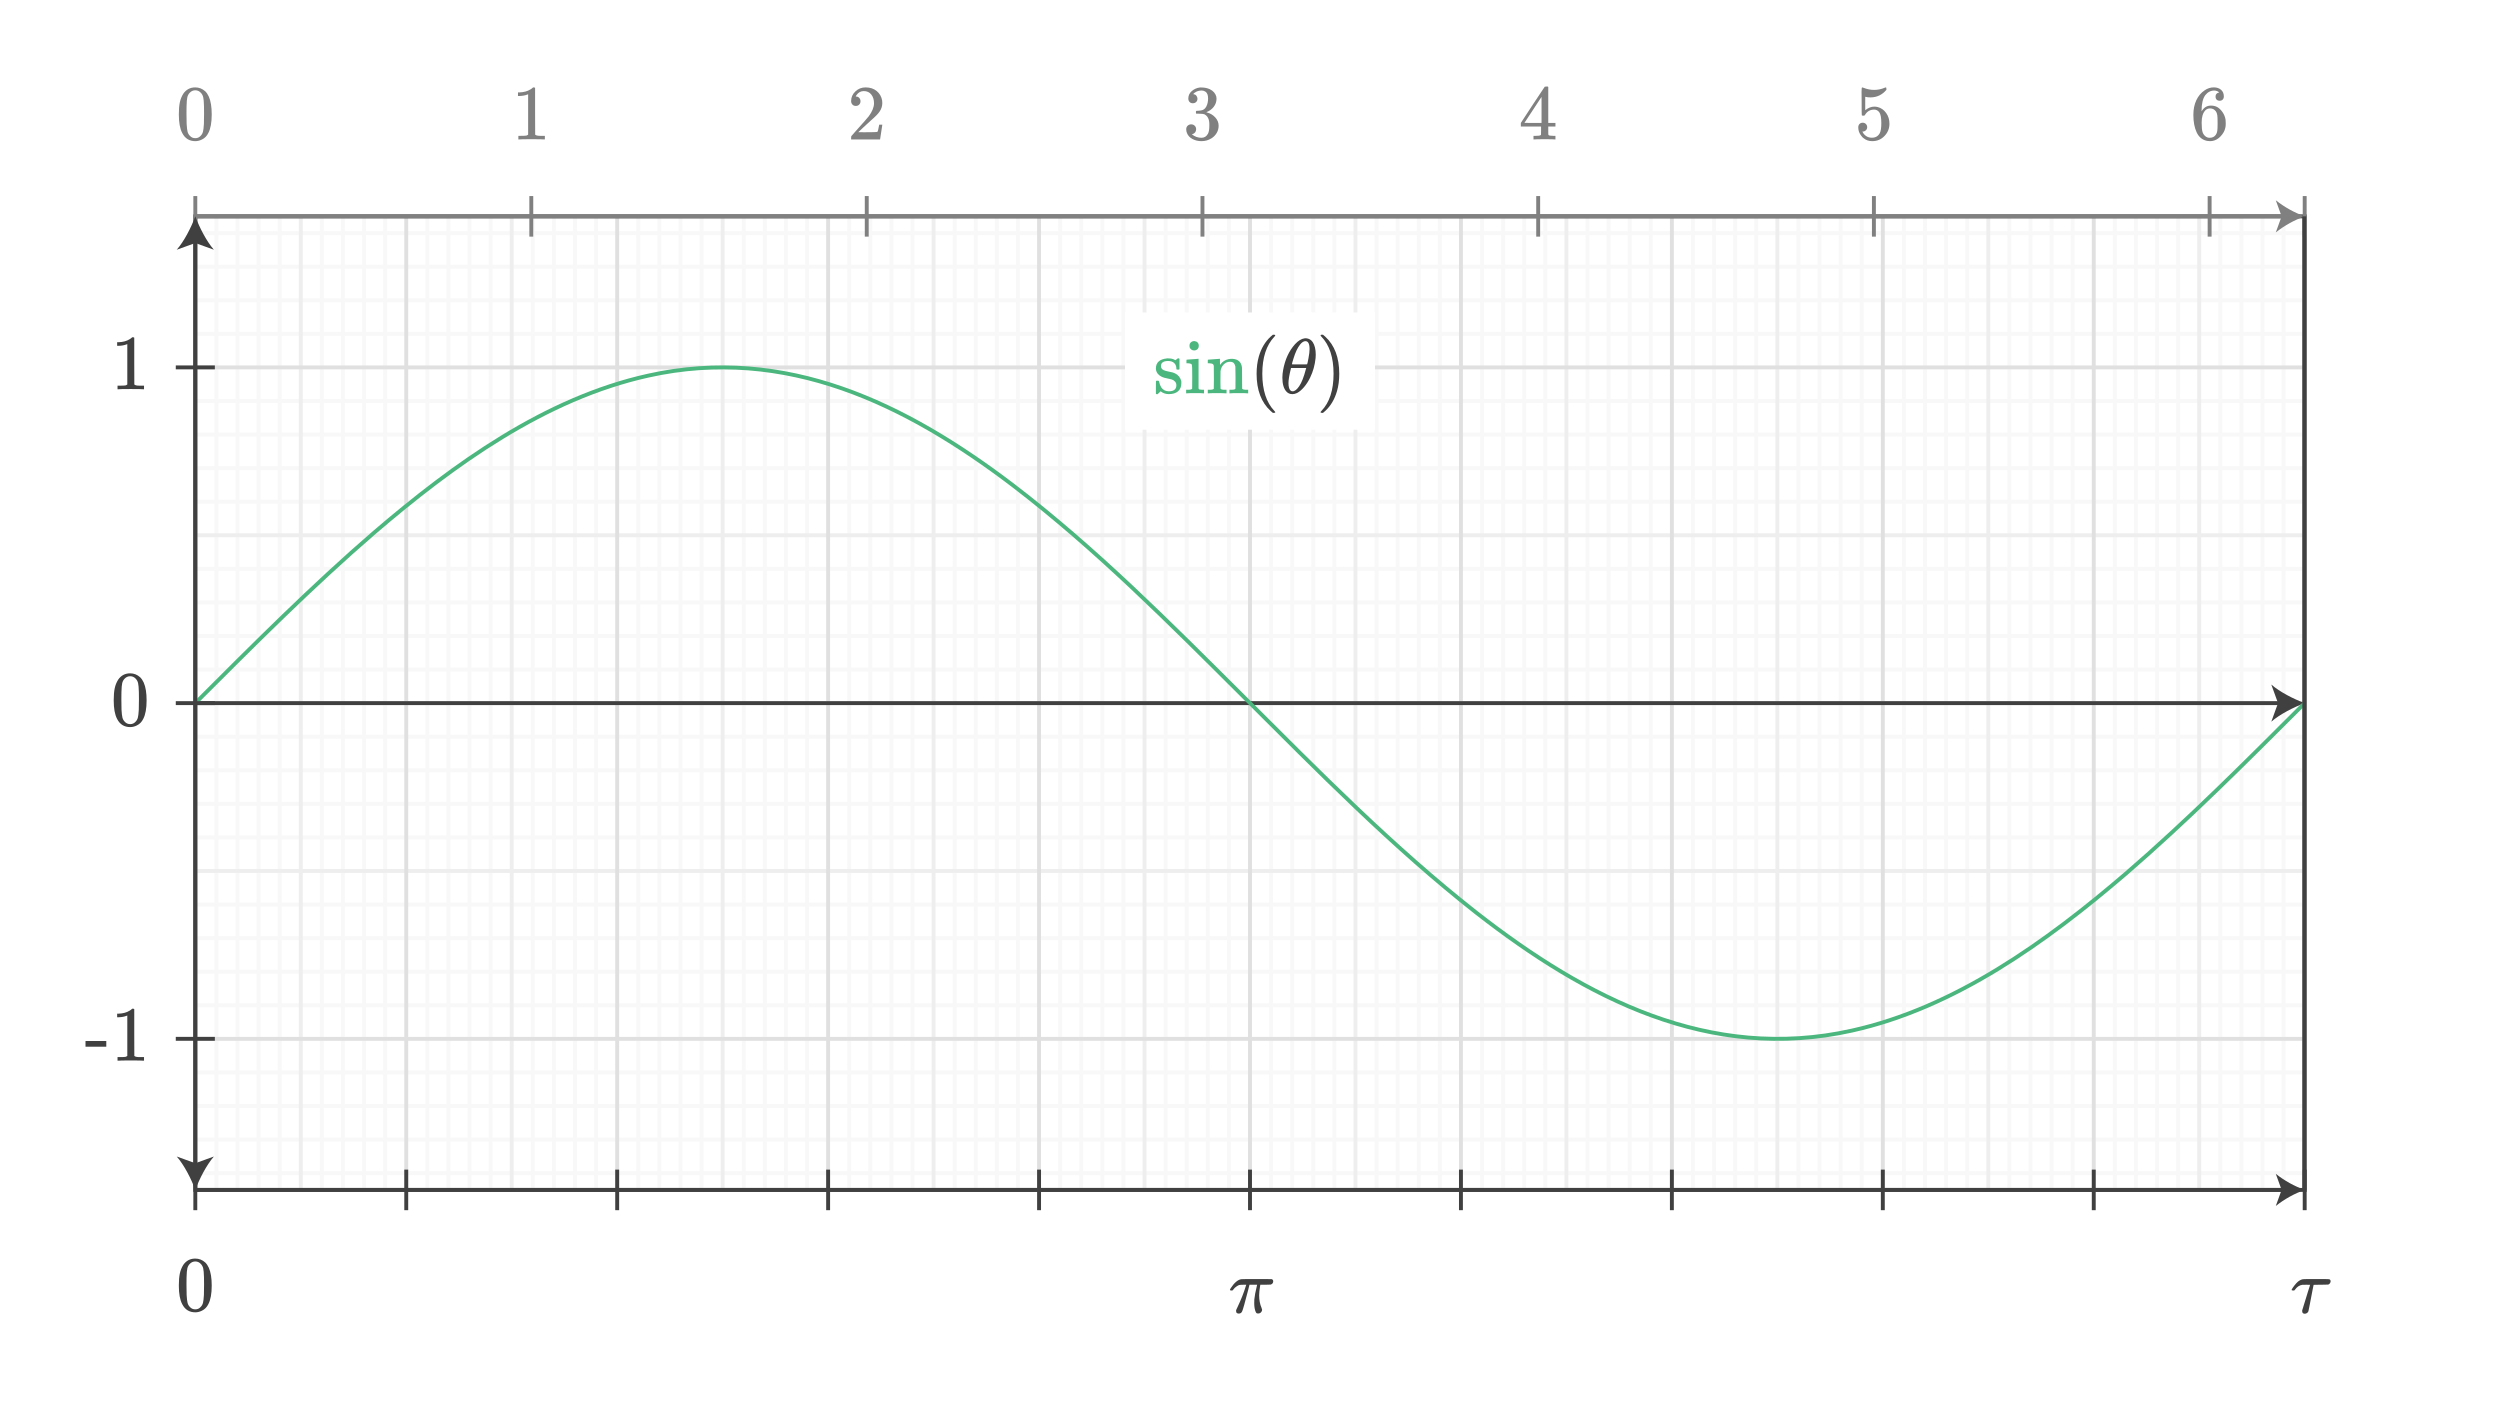 <?xml version="1.0" encoding="UTF-8"?><svg id="Layer_1" xmlns="http://www.w3.org/2000/svg" width="640" height="360" viewBox="0 0 640 360"><defs><style>.cls-1{fill:#fff;}.cls-2{fill:#404040;}.cls-3{fill:gray;}.cls-4{fill:#4bb77e;}.cls-5,.cls-6{stroke-miterlimit:10;}.cls-5,.cls-6,.cls-7,.cls-8,.cls-9,.cls-10,.cls-11{fill:none;}.cls-5,.cls-10{stroke:#404040;}.cls-6{stroke:gray;}.cls-7{stroke:#f8f8f8;}.cls-7,.cls-8,.cls-9,.cls-10,.cls-11{stroke-miterlimit:397.251;}.cls-8{stroke:#4bb77e;}.cls-9{stroke:#e0e0e0;}.cls-11{stroke:#eee;}</style></defs><rect class="cls-1" width="640" height="360"/><g><g><g><line class="cls-7" x1="55.4" y1="55.385" x2="55.4" y2="304.615"/><line class="cls-7" x1="60.8" y1="55.385" x2="60.8" y2="304.615"/><line class="cls-7" x1="66.2" y1="55.385" x2="66.2" y2="304.615"/><line class="cls-7" x1="71.6" y1="55.385" x2="71.6" y2="304.615"/><line class="cls-7" x1="82.4" y1="55.385" x2="82.4" y2="304.615"/><line class="cls-7" x1="87.8" y1="55.385" x2="87.8" y2="304.615"/><line class="cls-7" x1="93.2" y1="55.385" x2="93.2" y2="304.615"/><line class="cls-7" x1="98.6" y1="55.385" x2="98.6" y2="304.615"/><line class="cls-7" x1="109.4" y1="55.385" x2="109.4" y2="304.615"/><line class="cls-7" x1="114.8" y1="55.385" x2="114.8" y2="304.615"/><line class="cls-7" x1="120.2" y1="55.385" x2="120.2" y2="304.615"/><line class="cls-7" x1="125.6" y1="55.385" x2="125.6" y2="304.615"/><line class="cls-7" x1="136.4" y1="55.385" x2="136.4" y2="304.615"/><line class="cls-7" x1="141.8" y1="55.385" x2="141.8" y2="304.615"/><line class="cls-7" x1="147.2" y1="55.385" x2="147.2" y2="304.615"/><line class="cls-7" x1="152.6" y1="55.385" x2="152.6" y2="304.615"/><line class="cls-7" x1="163.4" y1="55.385" x2="163.4" y2="304.615"/><line class="cls-7" x1="168.8" y1="55.385" x2="168.8" y2="304.615"/><line class="cls-7" x1="174.2" y1="55.385" x2="174.2" y2="304.615"/><line class="cls-7" x1="179.6" y1="55.385" x2="179.6" y2="304.615"/><line class="cls-7" x1="190.4" y1="55.385" x2="190.4" y2="304.615"/><line class="cls-7" x1="195.8" y1="55.385" x2="195.8" y2="304.615"/><line class="cls-7" x1="201.2" y1="55.385" x2="201.2" y2="304.615"/><line class="cls-7" x1="206.6" y1="55.385" x2="206.6" y2="304.615"/><line class="cls-7" x1="217.4" y1="55.385" x2="217.4" y2="304.615"/><line class="cls-7" x1="222.8" y1="55.385" x2="222.8" y2="304.615"/><line class="cls-7" x1="228.2" y1="55.385" x2="228.2" y2="304.615"/><line class="cls-7" x1="233.6" y1="55.385" x2="233.6" y2="304.615"/><line class="cls-7" x1="244.4" y1="55.385" x2="244.4" y2="304.615"/><line class="cls-7" x1="249.8" y1="55.385" x2="249.8" y2="304.615"/><line class="cls-7" x1="255.2" y1="55.385" x2="255.2" y2="304.615"/><line class="cls-7" x1="260.6" y1="55.385" x2="260.6" y2="304.615"/><line class="cls-7" x1="271.4" y1="55.385" x2="271.4" y2="304.615"/><line class="cls-7" x1="276.8" y1="55.385" x2="276.8" y2="304.615"/><line class="cls-7" x1="282.2" y1="55.385" x2="282.2" y2="304.615"/><line class="cls-7" x1="287.6" y1="55.385" x2="287.6" y2="304.615"/><line class="cls-7" x1="298.4" y1="55.385" x2="298.4" y2="304.615"/><line class="cls-7" x1="303.8" y1="55.385" x2="303.8" y2="304.615"/><line class="cls-7" x1="309.2" y1="55.385" x2="309.2" y2="304.615"/><line class="cls-7" x1="314.6" y1="55.385" x2="314.6" y2="304.615"/><line class="cls-7" x1="325.4" y1="55.385" x2="325.4" y2="304.615"/><line class="cls-7" x1="330.8" y1="55.385" x2="330.8" y2="304.615"/><line class="cls-7" x1="336.2" y1="55.385" x2="336.2" y2="304.615"/><line class="cls-7" x1="341.6" y1="55.385" x2="341.6" y2="304.615"/><line class="cls-7" x1="352.4" y1="55.385" x2="352.4" y2="304.615"/><line class="cls-7" x1="357.8" y1="55.385" x2="357.8" y2="304.615"/><line class="cls-7" x1="363.2" y1="55.385" x2="363.2" y2="304.615"/><line class="cls-7" x1="368.6" y1="55.385" x2="368.6" y2="304.615"/><line class="cls-7" x1="379.4" y1="55.385" x2="379.4" y2="304.615"/><line class="cls-7" x1="384.8" y1="55.385" x2="384.8" y2="304.615"/><line class="cls-7" x1="390.2" y1="55.385" x2="390.2" y2="304.615"/><line class="cls-7" x1="395.6" y1="55.385" x2="395.6" y2="304.615"/><line class="cls-7" x1="406.4" y1="55.385" x2="406.4" y2="304.615"/><line class="cls-7" x1="411.8" y1="55.385" x2="411.8" y2="304.615"/><line class="cls-7" x1="417.2" y1="55.385" x2="417.2" y2="304.615"/><line class="cls-7" x1="422.6" y1="55.385" x2="422.6" y2="304.615"/><line class="cls-7" x1="433.4" y1="55.385" x2="433.4" y2="304.615"/><line class="cls-7" x1="438.8" y1="55.385" x2="438.8" y2="304.615"/><line class="cls-7" x1="444.2" y1="55.385" x2="444.2" y2="304.615"/><line class="cls-7" x1="449.6" y1="55.385" x2="449.6" y2="304.615"/><line class="cls-7" x1="460.4" y1="55.385" x2="460.4" y2="304.615"/><line class="cls-7" x1="465.8" y1="55.385" x2="465.8" y2="304.615"/><line class="cls-7" x1="471.2" y1="55.385" x2="471.2" y2="304.615"/><line class="cls-7" x1="476.6" y1="55.385" x2="476.6" y2="304.615"/><line class="cls-7" x1="487.4" y1="55.385" x2="487.4" y2="304.615"/><line class="cls-7" x1="492.8" y1="55.385" x2="492.8" y2="304.615"/><line class="cls-7" x1="498.2" y1="55.385" x2="498.2" y2="304.615"/><line class="cls-7" x1="503.6" y1="55.385" x2="503.6" y2="304.615"/><line class="cls-7" x1="514.4" y1="55.385" x2="514.4" y2="304.615"/><line class="cls-7" x1="519.8" y1="55.385" x2="519.8" y2="304.615"/><line class="cls-7" x1="525.2" y1="55.385" x2="525.2" y2="304.615"/><line class="cls-7" x1="530.6" y1="55.385" x2="530.6" y2="304.615"/><line class="cls-7" x1="541.4" y1="55.385" x2="541.4" y2="304.615"/><line class="cls-7" x1="546.8" y1="55.385" x2="546.8" y2="304.615"/><line class="cls-7" x1="552.2" y1="55.385" x2="552.2" y2="304.615"/><line class="cls-7" x1="557.6" y1="55.385" x2="557.6" y2="304.615"/><line class="cls-7" x1="568.4" y1="55.385" x2="568.4" y2="304.615"/><line class="cls-7" x1="573.8" y1="55.385" x2="573.8" y2="304.615"/><line class="cls-7" x1="579.2" y1="55.385" x2="579.2" y2="304.615"/><line class="cls-7" x1="584.6" y1="55.385" x2="584.6" y2="304.615"/><line class="cls-7" x1="50" y1="59.679" x2="590" y2="59.679"/><line class="cls-7" x1="50" y1="68.273" x2="590" y2="68.273"/><line class="cls-7" x1="50" y1="76.868" x2="590" y2="76.868"/><line class="cls-7" x1="50" y1="85.462" x2="590" y2="85.462"/><line class="cls-7" x1="50" y1="102.651" x2="590" y2="102.651"/><line class="cls-7" x1="50" y1="111.245" x2="590" y2="111.245"/><line class="cls-7" x1="50" y1="119.839" x2="590" y2="119.839"/><line class="cls-7" x1="50" y1="128.434" x2="590" y2="128.434"/><line class="cls-7" x1="50" y1="145.623" x2="590" y2="145.623"/><line class="cls-7" x1="50" y1="154.217" x2="590" y2="154.217"/><line class="cls-7" x1="50" y1="162.811" x2="590" y2="162.811"/><line class="cls-7" x1="50" y1="171.406" x2="590" y2="171.406"/><line class="cls-7" x1="50" y1="188.594" x2="590" y2="188.594"/><line class="cls-7" x1="50" y1="197.189" x2="590" y2="197.189"/><line class="cls-7" x1="50" y1="205.783" x2="590" y2="205.783"/><line class="cls-7" x1="50" y1="214.377" x2="590" y2="214.377"/><line class="cls-7" x1="50" y1="231.566" x2="590" y2="231.566"/><line class="cls-7" x1="50" y1="240.161" x2="590" y2="240.161"/><line class="cls-7" x1="50" y1="248.755" x2="590" y2="248.755"/><line class="cls-7" x1="50" y1="257.349" x2="590" y2="257.349"/><line class="cls-7" x1="50" y1="274.538" x2="590" y2="274.538"/><line class="cls-7" x1="50" y1="283.132" x2="590" y2="283.132"/><line class="cls-7" x1="50" y1="291.727" x2="590" y2="291.727"/><line class="cls-7" x1="50" y1="300.321" x2="590" y2="300.321"/></g><g><line class="cls-11" x1="77" y1="55.385" x2="77" y2="304.615"/><line class="cls-11" x1="131" y1="55.385" x2="131" y2="304.615"/><line class="cls-11" x1="185" y1="55.385" x2="185" y2="304.615"/><line class="cls-11" x1="239" y1="55.385" x2="239" y2="304.615"/><line class="cls-11" x1="293" y1="55.385" x2="293" y2="304.615"/><line class="cls-11" x1="347" y1="55.385" x2="347" y2="304.615"/><line class="cls-11" x1="401" y1="55.385" x2="401" y2="304.615"/><line class="cls-11" x1="455" y1="55.385" x2="455" y2="304.615"/><line class="cls-11" x1="509" y1="55.385" x2="509" y2="304.615"/><line class="cls-11" x1="563" y1="55.385" x2="563" y2="304.615"/><line class="cls-11" x1="50" y1="137.028" x2="590" y2="137.028"/><line class="cls-11" x1="50" y1="222.972" x2="590" y2="222.972"/></g><g><line class="cls-9" x1="50" y1="55.385" x2="50" y2="304.615"/><line class="cls-9" x1="104" y1="55.385" x2="104" y2="304.615"/><line class="cls-9" x1="158" y1="55.385" x2="158" y2="304.615"/><line class="cls-9" x1="212" y1="55.385" x2="212" y2="304.615"/><line class="cls-9" x1="266" y1="55.385" x2="266" y2="304.615"/><line class="cls-9" x1="320" y1="55.385" x2="320" y2="304.615"/><line class="cls-9" x1="374" y1="55.385" x2="374" y2="304.615"/><line class="cls-9" x1="428" y1="55.385" x2="428" y2="304.615"/><line class="cls-9" x1="482" y1="55.385" x2="482" y2="304.615"/><line class="cls-9" x1="536" y1="55.385" x2="536" y2="304.615"/><line class="cls-9" x1="590" y1="55.385" x2="590" y2="304.615"/><line class="cls-9" x1="50" y1="94.056" x2="590" y2="94.056"/><line class="cls-9" x1="50" y1="180" x2="590" y2="180"/><line class="cls-9" x1="50" y1="265.944" x2="590" y2="265.944"/></g></g><rect class="cls-10" x="50" y="55.385" width="540" height="249.231"/></g><g><g><line class="cls-5" x1="104" y1="299.423" x2="104" y2="309.808"/><line class="cls-5" x1="158" y1="299.423" x2="158" y2="309.808"/><line class="cls-5" x1="212" y1="299.423" x2="212" y2="309.808"/><line class="cls-5" x1="266" y1="299.423" x2="266" y2="309.808"/><line class="cls-5" x1="320" y1="299.423" x2="320" y2="309.808"/><line class="cls-5" x1="374" y1="299.423" x2="374" y2="309.808"/><line class="cls-5" x1="428" y1="299.423" x2="428" y2="309.808"/><line class="cls-5" x1="482" y1="299.423" x2="482" y2="309.808"/><line class="cls-5" x1="536" y1="299.423" x2="536" y2="309.808"/><line class="cls-5" x1="590" y1="299.423" x2="590" y2="309.808"/><line class="cls-5" x1="50" y1="299.423" x2="50" y2="309.808"/></g><g><line class="cls-10" x1="584.777" y1="304.615" x2="50" y2="304.615"/><path class="cls-2" d="m590,304.615c-2.673-.961-5.171-2.351-7.397-4.116l1.488,4.116-1.488,4.115c2.226-1.764,4.724-3.154,7.397-4.115Z"/></g><g><line class="cls-6" x1="50" y1="50.192" x2="50" y2="60.577"/><line class="cls-6" x1="136.013" y1="50.192" x2="136.013" y2="60.577"/><line class="cls-6" x1="221.887" y1="50.192" x2="221.887" y2="60.577"/><line class="cls-6" x1="307.831" y1="50.192" x2="307.831" y2="60.577"/><line class="cls-6" x1="393.775" y1="50.192" x2="393.775" y2="60.577"/><line class="cls-6" x1="479.718" y1="50.192" x2="479.718" y2="60.577"/><line class="cls-6" x1="565.662" y1="50.192" x2="565.662" y2="60.577"/><line class="cls-6" x1="590" y1="50.192" x2="590" y2="60.577"/><g><line class="cls-6" x1="50" y1="55.385" x2="584.777" y2="55.385"/><path class="cls-3" d="m590,55.385c-2.673.961-5.171,2.351-7.397,4.116l1.489-4.116-1.488-4.115c2.225,1.764,4.724,3.154,7.396,4.115Z"/></g></g></g><path class="cls-3" d="m46.92,23.995c.747-1.08,1.767-1.62,3.061-1.62.973,0,1.826.334,2.56,1,.36.348.667.801.92,1.36.493,1.106.74,2.627.74,4.56,0,2.067-.287,3.647-.86,4.74-.373.773-.92,1.334-1.64,1.68-.56.28-1.127.421-1.7.421-1.533,0-2.653-.7-3.359-2.101-.574-1.093-.86-2.673-.86-4.74,0-1.239.083-2.263.25-3.069s.463-1.55.89-2.23Zm4.5-.24c-.387-.426-.859-.64-1.42-.64s-1.04.214-1.439.64c-.294.308-.494.681-.601,1.12-.106.44-.173,1.2-.2,2.28,0,.08-.003.34-.01.78-.007.439-.01.807-.01,1.1,0,1.28.013,2.174.04,2.68.053.934.133,1.604.24,2.011.106.406.307.757.6,1.05.36.4.82.6,1.38.6.547,0,1-.199,1.36-.6.293-.293.493-.644.6-1.05.106-.407.187-1.077.24-2.011.026-.506.04-1.399.04-2.68,0-.293-.004-.66-.01-1.1-.007-.44-.01-.7-.01-.78-.027-1.08-.094-1.84-.2-2.28-.107-.439-.308-.812-.601-1.12Z"/><path class="cls-2" d="m30.25,173.994c.746-1.08,1.766-1.62,3.06-1.62.974,0,1.827.334,2.56,1,.36.348.667.801.92,1.36.494,1.106.74,2.627.74,4.56,0,2.067-.287,3.647-.859,4.74-.373.773-.92,1.334-1.641,1.68-.56.28-1.127.421-1.699.421-1.533,0-2.654-.7-3.36-2.101-.573-1.093-.86-2.673-.86-4.74,0-1.239.084-2.263.25-3.069.167-.807.463-1.55.891-2.23Zm4.5-.24c-.387-.426-.86-.64-1.42-.64s-1.041.214-1.44.64c-.294.308-.493.681-.601,1.12-.106.44-.173,1.2-.199,2.28,0,.08-.004.34-.01.78-.008.439-.01.807-.01,1.1,0,1.28.012,2.174.039,2.68.053.934.133,1.604.24,2.011.106.406.307.757.6,1.05.36.4.82.6,1.381.6.546,0,1-.199,1.359-.6.293-.293.493-.644.6-1.05.107-.407.188-1.077.24-2.011.027-.506.041-1.399.041-2.68,0-.293-.004-.66-.011-1.1-.007-.44-.01-.7-.01-.78-.026-1.08-.094-1.84-.2-2.28-.107-.439-.307-.812-.6-1.12Z"/><g><path class="cls-2" d="m21.891,267.957v-1.46h5.319v1.46h-5.319Z"/><path class="cls-2" d="m36.649,271.537c-.227-.04-1.286-.06-3.18-.06-1.867,0-2.913.02-3.14.06h-.24v-.92h.52c.773,0,1.273-.021,1.5-.061.107-.013.267-.093.48-.239v-10.34c-.027,0-.08.02-.16.06-.613.24-1.3.367-2.06.38h-.38v-.92h.38c1.12-.04,2.053-.293,2.8-.76.24-.134.446-.287.62-.46.026-.04.106-.061.24-.061.133,0,.246.04.34.12v5.98l.02,6c.2.2.634.3,1.3.3h1.181v.92h-.221Z"/></g><path class="cls-2" d="m36.649,99.65c-.227-.04-1.286-.06-3.18-.06-1.867,0-2.913.02-3.14.06h-.24v-.92h.52c.773,0,1.273-.021,1.5-.061.107-.013.267-.093.48-.239v-10.34c-.027,0-.08.02-.16.06-.613.24-1.301.367-2.061.38h-.379v-.92h.379c1.121-.04,2.054-.293,2.801-.76.24-.134.446-.287.619-.46.027-.04.107-.061.24-.061s.247.04.34.12v5.98l.021,6c.2.2.634.3,1.3.3h1.18v.92h-.22Z"/><path class="cls-2" d="m46.92,323.814c.747-1.08,1.767-1.62,3.061-1.62.973,0,1.826.334,2.56,1,.36.348.667.801.92,1.36.493,1.106.74,2.627.74,4.56,0,2.067-.287,3.647-.86,4.74-.373.773-.92,1.334-1.64,1.68-.56.28-1.127.421-1.7.421-1.533,0-2.653-.7-3.359-2.101-.574-1.093-.86-2.673-.86-4.74,0-1.239.083-2.263.25-3.069s.463-1.55.89-2.23Zm4.5-.24c-.387-.426-.859-.64-1.42-.64s-1.04.214-1.439.64c-.294.308-.494.681-.601,1.12-.106.44-.173,1.2-.2,2.28,0,.08-.003.34-.01.78-.007.439-.01.807-.01,1.1,0,1.28.013,2.174.04,2.68.053.934.133,1.604.24,2.011.106.406.307.757.6,1.05.36.4.82.6,1.38.6.547,0,1-.199,1.36-.6.293-.293.493-.644.6-1.05.106-.407.187-1.077.24-2.011.026-.506.04-1.399.04-2.68,0-.293-.004-.66-.01-1.1-.007-.44-.01-.7-.01-.78-.027-1.08-.094-1.84-.2-2.28-.107-.439-.308-.812-.601-1.12Z"/><path class="cls-2" d="m323.103,335.314c0,.228-.097.44-.29.641-.193.199-.43.3-.71.3-.2,0-.337-.027-.41-.08-.073-.054-.149-.16-.229-.32-.254-.586-.38-1.326-.38-2.22,0-.48.006-.8.02-.96.093-.92.3-2.033.62-3.34.066-.267.1-.413.1-.44h-1.96l-.02.08c0,.014-.014.07-.04.17-.027.101-.063.247-.11.44s-.09.37-.13.529c-.88,3.428-1.406,5.294-1.58,5.601-.16.373-.446.56-.859.56-.308,0-.521-.113-.641-.34-.026-.066-.04-.173-.04-.32v-.22l.261-.56c1-2.106,1.727-3.927,2.18-5.46l.16-.48h-.641c-.533,0-.903.021-1.109.061-.207.04-.457.166-.75.38-.32.2-.601.474-.84.819-.067.107-.12.17-.16.19-.04.02-.141.03-.301.03-.213,0-.34-.047-.38-.141-.013-.066.054-.22.2-.46.92-1.399,1.82-2.166,2.7-2.3.093-.026,1.593-.04,4.5-.04,2.133,0,3.227.007,3.28.021.267.093.399.279.399.56,0,.413-.213.693-.64.84-.08.027-.54.04-1.38.04h-1.28l-.06.34c-.16.96-.24,1.754-.24,2.38,0,1.188.206,2.261.62,3.221.093.239.14.399.14.479Z"/><path class="cls-3" d="m139.264,35.695c-.227-.04-1.287-.06-3.18-.06-1.867,0-2.914.02-3.141.06h-.24v-.92h.521c.773,0,1.273-.021,1.5-.061.106-.013.267-.093.479-.239v-10.34c-.026,0-.079.02-.159.06-.614.24-1.301.367-2.061.38h-.38v-.92h.38c1.12-.04,2.054-.293,2.8-.76.24-.134.447-.287.62-.46.026-.04.106-.061.24-.061.133,0,.247.04.34.12v5.98l.021,6c.199.2.633.3,1.3.3h1.18v.92h-.22Z"/><path class="cls-3" d="m219.087,27.115c-.373,0-.667-.12-.88-.36-.214-.239-.32-.532-.32-.88,0-.96.363-1.783,1.09-2.47s1.597-1.03,2.61-1.03c1.146,0,2.097.311,2.85.931.754.62,1.217,1.43,1.391,2.43.026.24.04.46.04.66,0,.773-.233,1.5-.7,2.18-.373.561-1.127,1.327-2.26,2.3-.48.414-1.147,1.027-2,1.84l-1.181,1.12,1.521.021c2.093,0,3.206-.033,3.34-.101.053-.013.12-.152.2-.42.053-.146.146-.6.28-1.359v-.061h.8v.061l-.561,3.66v.06h-7.42v-.38c0-.267.014-.42.04-.46.014-.026.573-.66,1.681-1.9,1.453-1.613,2.386-2.68,2.8-3.2.893-1.213,1.34-2.326,1.34-3.34,0-.88-.23-1.616-.69-2.21-.46-.593-1.104-.89-1.93-.89-.773,0-1.4.347-1.88,1.04-.027.054-.067.127-.12.22-.04.067-.06.107-.06.12,0,.014.032.02.1.02.333,0,.604.12.81.36.207.24.311.521.311.84,0,.334-.11.617-.33.851s-.51.35-.87.35Z"/><path class="cls-3" d="m305.371,26.435c-.36,0-.644-.113-.851-.34s-.31-.521-.31-.881c0-.76.3-1.396.899-1.909.601-.514,1.294-.817,2.08-.91h.301c.84,0,1.58.146,2.22.439.88.44,1.433,1.067,1.66,1.88.04.134.06.313.06.54,0,.787-.243,1.49-.729,2.11-.487.62-1.098,1.063-1.83,1.33-.067.027-.067.047,0,.06.026.014.093.034.2.061.812.227,1.5.649,2.06,1.27s.84,1.324.84,2.11c0,.693-.177,1.327-.53,1.9s-.803,1.02-1.35,1.34c-.747.467-1.58.7-2.5.7-.88,0-1.66-.188-2.34-.561s-1.141-.873-1.38-1.5c-.134-.28-.2-.606-.2-.979s.123-.677.37-.91c.246-.233.543-.351.89-.351.373,0,.68.12.92.36s.36.54.36.9c0,.307-.087.573-.26.8-.174.227-.407.373-.7.439l-.141.04c.721.601,1.547.9,2.48.9.733,0,1.286-.354,1.66-1.061.227-.439.34-1.112.34-2.02v-.4c0-1.267-.427-2.112-1.28-2.54-.2-.079-.606-.126-1.22-.14l-.84-.02-.061-.04c-.026-.04-.04-.146-.04-.32,0-.16.021-.26.061-.3s.073-.061.1-.061c.373,0,.761-.033,1.16-.1.587-.08,1.033-.41,1.34-.99s.46-1.276.46-2.09c0-.866-.233-1.446-.699-1.74-.28-.187-.594-.279-.94-.279-.667,0-1.254.18-1.76.539-.054.027-.113.07-.181.131-.066.06-.119.116-.159.17l-.061.08c.04.013.087.026.14.04.267.026.49.153.671.38.18.227.27.486.27.779,0,.32-.11.591-.33.811s-.503.33-.85.33Z"/><path class="cls-3" d="m398.015,35.695c-.187-.04-1.047-.06-2.58-.06-1.6,0-2.493.02-2.68.06h-.181v-.92h.62c.573-.014.927-.047,1.061-.1.106-.027.187-.094.24-.2.013-.026.02-.387.02-1.08v-1h-5.18v-.92l3.02-4.62c2.04-3.094,3.073-4.646,3.101-4.66.026-.026.166-.04.42-.04h.359l.12.12v9.2h1.84v.92h-1.84v1.02c0,.547.003.867.01.96.007.094.044.174.11.24.106.094.486.146,1.14.16h.58v.92h-.18Zm-3.38-4.22v-6.681l-4.38,6.66,2.18.021h2.2Z"/><path class="cls-3" d="m476.858,31.415c.319,0,.59.11.81.33s.33.497.33.83c0,.307-.113.567-.34.78-.228.213-.48.32-.76.32h-.141l.061.1c.199.427.506.78.92,1.06.413.28.899.42,1.46.42.946,0,1.626-.399,2.04-1.199.253-.493.38-1.347.38-2.561,0-1.373-.18-2.3-.54-2.78-.347-.439-.773-.659-1.28-.659-1.04,0-1.827.453-2.359,1.359-.054.094-.104.15-.15.17-.047.021-.144.03-.29.03-.227,0-.354-.04-.38-.12-.027-.053-.04-1.22-.04-3.5,0-.399-.004-.873-.01-1.42-.007-.547-.011-.893-.011-1.04,0-.746.04-1.12.12-1.12.026-.026.054-.04.08-.04l.36.12c.866.347,1.753.521,2.66.521.946,0,1.853-.187,2.72-.561.106-.053.193-.08.26-.08.106,0,.16.12.16.36v.26c-1.08,1.294-2.447,1.94-4.1,1.94-.414,0-.787-.04-1.12-.12l-.2-.04v3.439c.76-.612,1.54-.92,2.34-.92.253,0,.526.034.82.101.893.227,1.623.733,2.189,1.52.567.787.851,1.707.851,2.761,0,1.213-.424,2.26-1.271,3.14s-1.89,1.32-3.13,1.32c-.84,0-1.554-.233-2.14-.7-.254-.16-.474-.38-.66-.66-.521-.627-.78-1.347-.78-2.16,0-.373.106-.666.32-.88s.486-.32.82-.32Z"/><path class="cls-3" d="m568.122,23.675c-.294-.294-.707-.461-1.24-.5-.934,0-1.714.399-2.34,1.199-.627.867-.94,2.214-.94,4.04l.021.08.16-.26c.546-.8,1.286-1.2,2.22-1.2.613,0,1.153.127,1.62.38.507.294.96.733,1.359,1.32.4.587.653,1.22.761,1.9.026.159.04.446.04.859v.36c0,.307-.034.594-.101.859-.16.787-.573,1.527-1.24,2.221-.573.6-1.213.973-1.92,1.12-.213.053-.479.08-.8.08-.253,0-.479-.021-.68-.061-1.227-.24-2.124-.963-2.69-2.17-.566-1.206-.85-2.696-.85-4.47,0-1.44.253-2.7.76-3.78s1.213-1.92,2.12-2.52c.72-.507,1.5-.761,2.34-.761.773,0,1.396.207,1.87.62.474.414.71.98.71,1.7,0,.333-.097.6-.29.8s-.45.3-.77.3-.577-.093-.771-.279-.29-.447-.29-.78c0-.6.313-.953.94-1.06Zm-.88,4.8c-.374-.48-.854-.721-1.44-.721-.493,0-.894.154-1.2.46-.653.654-.979,1.707-.979,3.16,0,1.188.08,2.007.24,2.46.133.4.359.74.68,1.021s.7.42,1.14.42c.681,0,1.2-.253,1.561-.76.199-.28.326-.613.38-1,.053-.387.08-.947.08-1.681v-.64c0-.76-.027-1.333-.08-1.72-.054-.387-.181-.721-.38-1Z"/><path class="cls-2" d="m590.021,336.315c-.44,0-.66-.22-.66-.66v-.199l1-3.24c.146-.48.311-1.014.49-1.601.18-.586.316-1.013.41-1.279l.12-.42c0-.014-.308-.021-.92-.021-.654,0-1.014.007-1.08.021-.733.106-1.354.52-1.86,1.239-.066.107-.12.17-.16.19-.04.02-.133.03-.28.03-.159,0-.276-.017-.35-.051-.073-.032-.09-.103-.05-.21.12-.253.35-.596.689-1.029.341-.434.644-.764.91-.99.467-.36.9-.566,1.3-.62.08-.026,1.2-.04,3.36-.04,2.133,0,3.233.014,3.3.04.267.067.4.247.4.54,0,.174-.063.347-.19.521-.127.173-.276.279-.449.319-.08.027-.721.04-1.921.04s-1.8.014-1.8.04c-.013.014-.123.561-.33,1.64-.206,1.08-.417,2.181-.63,3.301s-.333,1.713-.359,1.779c-.067.2-.19.36-.37.48-.181.12-.37.18-.57.18Z"/><g><line class="cls-10" x1="50" y1="180" x2="583.965" y2="180"/><path class="cls-2" d="m590,180c-2.84,1.054-6.363,2.852-8.547,4.756l1.72-4.756-1.72-4.755c2.184,1.904,5.708,3.702,8.547,4.755Z"/></g><path class="cls-8" d="m50,180h0c14.938-14.921,29.867-29.922,45.865-43.719,20.236-17.35,43.662-34.277,70.096-40.125,35.261-7.834,66.008,7.257,93.462,28.16,21.158,16.197,40.005,35.179,58.846,53.954,19.226,19.163,38.321,38.627,59.712,55.412,28.011,21.853,59.619,38.26,96.058,30.162,26.435-5.848,49.857-22.773,70.096-40.124,15.998-13.797,30.927-28.798,45.865-43.719"/><rect class="cls-1" x="288" y="80" width="64" height="30"/><g><path class="cls-4" d="m301.15,94.375c0-.613-.188-1.093-.561-1.439s-.887-.521-1.54-.521c-1.227,0-1.84.434-1.84,1.3,0,.174.014.287.04.341.12.319.327.55.62.689.293.141.747.271,1.36.391.76.133,1.279.279,1.56.439.84.4,1.38,1.061,1.62,1.98.014.08.021.239.021.479,0,.947-.284,1.66-.851,2.141-.566.479-1.356.72-2.37.72-.8,0-1.493-.24-2.08-.72l-.159.14-.181.18c-.08.08-.16.153-.24.22l-.22.2h-.16c-.093,0-.18-.04-.26-.12v-1.58c0-.853.003-1.35.01-1.489.007-.141.037-.224.09-.25.027-.014.134-.021.32-.021.173,0,.276.014.311.04.033.027.069.12.109.28.106.507.28.967.521,1.38.466.68,1.113,1.021,1.939,1.021,1.293,0,1.94-.521,1.94-1.561,0-.387-.12-.7-.36-.939-.213-.254-.493-.434-.84-.54-.227-.054-.547-.127-.96-.221-.747-.146-1.254-.286-1.52-.42-.881-.413-1.394-1.033-1.54-1.859-.014-.054-.021-.153-.021-.301,0-1.533.94-2.393,2.82-2.58.053-.026.213-.026.479,0,.533,0,1,.101,1.4.301l.3.159.18-.14c.174-.146.32-.26.44-.34h.16c.093,0,.18.04.26.12v2.64l-.12.12h-.56c-.08-.08-.12-.16-.12-.24Z"/><path class="cls-4" d="m303.771,92.075c.053,0,.56-.036,1.52-.11.96-.072,1.453-.109,1.48-.109h.06v7.6c.066.134.146.217.24.25.093.033.326.057.7.07h.46v.92h-.16c-.147-.04-.84-.06-2.08-.06-1.214,0-1.94.02-2.18.06h-.16v-.92h.54c.56,0,.893-.093,1-.28.013-.026.02-.993.02-2.899,0-2-.026-3.067-.08-3.2-.106-.267-.5-.4-1.18-.4h-.22v-.46c0-.307.013-.46.04-.46Zm1.979-4.76c.333.026.606.144.82.35.213.207.319.49.319.851,0,.479-.18.819-.539,1.02-.174.12-.388.18-.641.18-.547,0-.934-.266-1.16-.8-.026-.08-.04-.213-.04-.399,0-.373.117-.667.351-.88.232-.214.529-.32.89-.32Z"/><path class="cls-4" d="m309.23,92.075c.053,0,.562-.036,1.529-.11.967-.072,1.464-.109,1.49-.109h.061v.8c0,.507.006.76.02.76l.021-.02c.72-1.026,1.739-1.54,3.06-1.54,1.533.054,2.38.807,2.54,2.26.013.094.02,1.021.02,2.78,0,1.707.007,2.573.021,2.6.106.188.44.28,1,.28h.54v.92h-.16c-.174-.04-.92-.06-2.24-.06s-2.066.02-2.239.06h-.16v-.92h.479c.707,0,1.061-.106,1.061-.32.013-.026.02-.946.02-2.76-.014-1.8-.026-2.753-.04-2.86-.093-.426-.243-.736-.45-.93-.206-.193-.523-.29-.949-.29-.601,0-1.127.227-1.58.68-.467.467-.74,1.054-.82,1.761v.37c0,.233-.004.529-.01.89-.007.36-.01.7-.01,1.02v.63c0,.221.003.417.01.591.006.173.01.33.01.47v.47c.106.188.44.28,1,.28h.54v.92h-.16c-.173-.04-.92-.06-2.24-.06s-2.066.02-2.239.06h-.16v-.92h.54c.56,0,.893-.093,1-.28v-.62c0-.187.003-.396.01-.63s.01-.493.01-.78v-.829c0-.413-.003-.857-.01-1.33-.007-.474-.01-.863-.01-1.17v-.46c-.04-.254-.137-.424-.29-.511-.153-.086-.45-.143-.891-.17h-.359v-.46c0-.307.013-.46.04-.46Z"/><path class="cls-2" d="m326.471,105.515c0,.12-.12.18-.36.18h-.26c-.094-.08-.28-.24-.561-.48-2.399-2.187-3.6-5.359-3.6-9.52,0-1.627.193-3.113.58-4.46.613-2.093,1.62-3.78,3.02-5.06.094-.08.2-.171.32-.271s.2-.17.24-.21h.26c.16,0,.26.02.3.06s.061.08.061.12c0,.054-.074.153-.221.301-2.066,2.187-3.1,5.359-3.1,9.52s1.033,7.333,3.1,9.52c.146.147.221.247.221.301Z"/><path class="cls-2" d="m333.97,86.615c.014,0,.067-.003.16-.01.094-.007.173-.01.24-.01.72.066,1.28.393,1.68.979.521.787.78,1.86.78,3.22,0,.36-.014.647-.04.86-.174,1.773-.634,3.434-1.38,4.98-.453.946-.983,1.773-1.59,2.479-.607.707-1.204,1.207-1.79,1.5-.414.187-.773.28-1.08.28h-.14c-.587,0-1.074-.207-1.461-.62-.706-.747-1.06-1.94-1.06-3.58,0-.64.066-1.313.2-2.02.493-2.667,1.5-4.847,3.02-6.54.813-.894,1.634-1.4,2.46-1.521Zm.32,7.94l.1-.341h-3.899l-.021.141c-.413,1.653-.62,2.887-.62,3.7,0,.906.16,1.533.48,1.88.146.16.34.24.58.24.533,0,1.093-.434,1.68-1.301.627-.92,1.193-2.359,1.7-4.319Zm.96-5.181c0-1.359-.354-2.04-1.06-2.04-.44,0-.894.287-1.36.86-.667.84-1.233,2.04-1.7,3.6-.267.841-.399,1.334-.399,1.48.652.014,1.3.02,1.939.02l1.94-.02c.066-.066.187-.587.359-1.561.187-.973.28-1.753.28-2.34Z"/><path class="cls-2" d="m338.17,85.714l.08-.02h.44c.093.08.279.24.56.48,2.4,2.187,3.6,5.359,3.6,9.52,0,1.64-.193,3.12-.58,4.44-.613,2.106-1.619,3.8-3.02,5.079-.094.08-.2.171-.32.271s-.2.17-.239.21h-.24c-.16,0-.264-.014-.311-.04s-.069-.094-.069-.2c.013-.014.086-.1.22-.26,2.066-2.146,3.1-5.313,3.1-9.5s-1.033-7.354-3.1-9.5c-.134-.16-.207-.246-.22-.26,0-.106.033-.181.1-.221Z"/></g><line class="cls-5" x1="45" y1="265.939" x2="55" y2="265.939"/><line class="cls-5" x1="45" y1="94.052" x2="55" y2="94.052"/><line class="cls-5" x1="45" y1="180" x2="55" y2="180"/><g><line class="cls-10" x1="50" y1="298.58" x2="50" y2="61.42"/><path class="cls-2" d="m50,304.615c1.054-2.84,2.852-6.363,4.756-8.547l-4.756,1.72-4.755-1.72c1.904,2.184,3.702,5.708,4.755,8.547Z"/><path class="cls-2" d="m50,55.385c1.054,2.84,2.852,6.363,4.756,8.547l-4.756-1.72-4.755,1.72c1.904-2.184,3.702-5.708,4.755-8.547Z"/></g><line class="cls-10" x1="589.897" y1="304.615" x2="589.897" y2="55.385"/></svg>